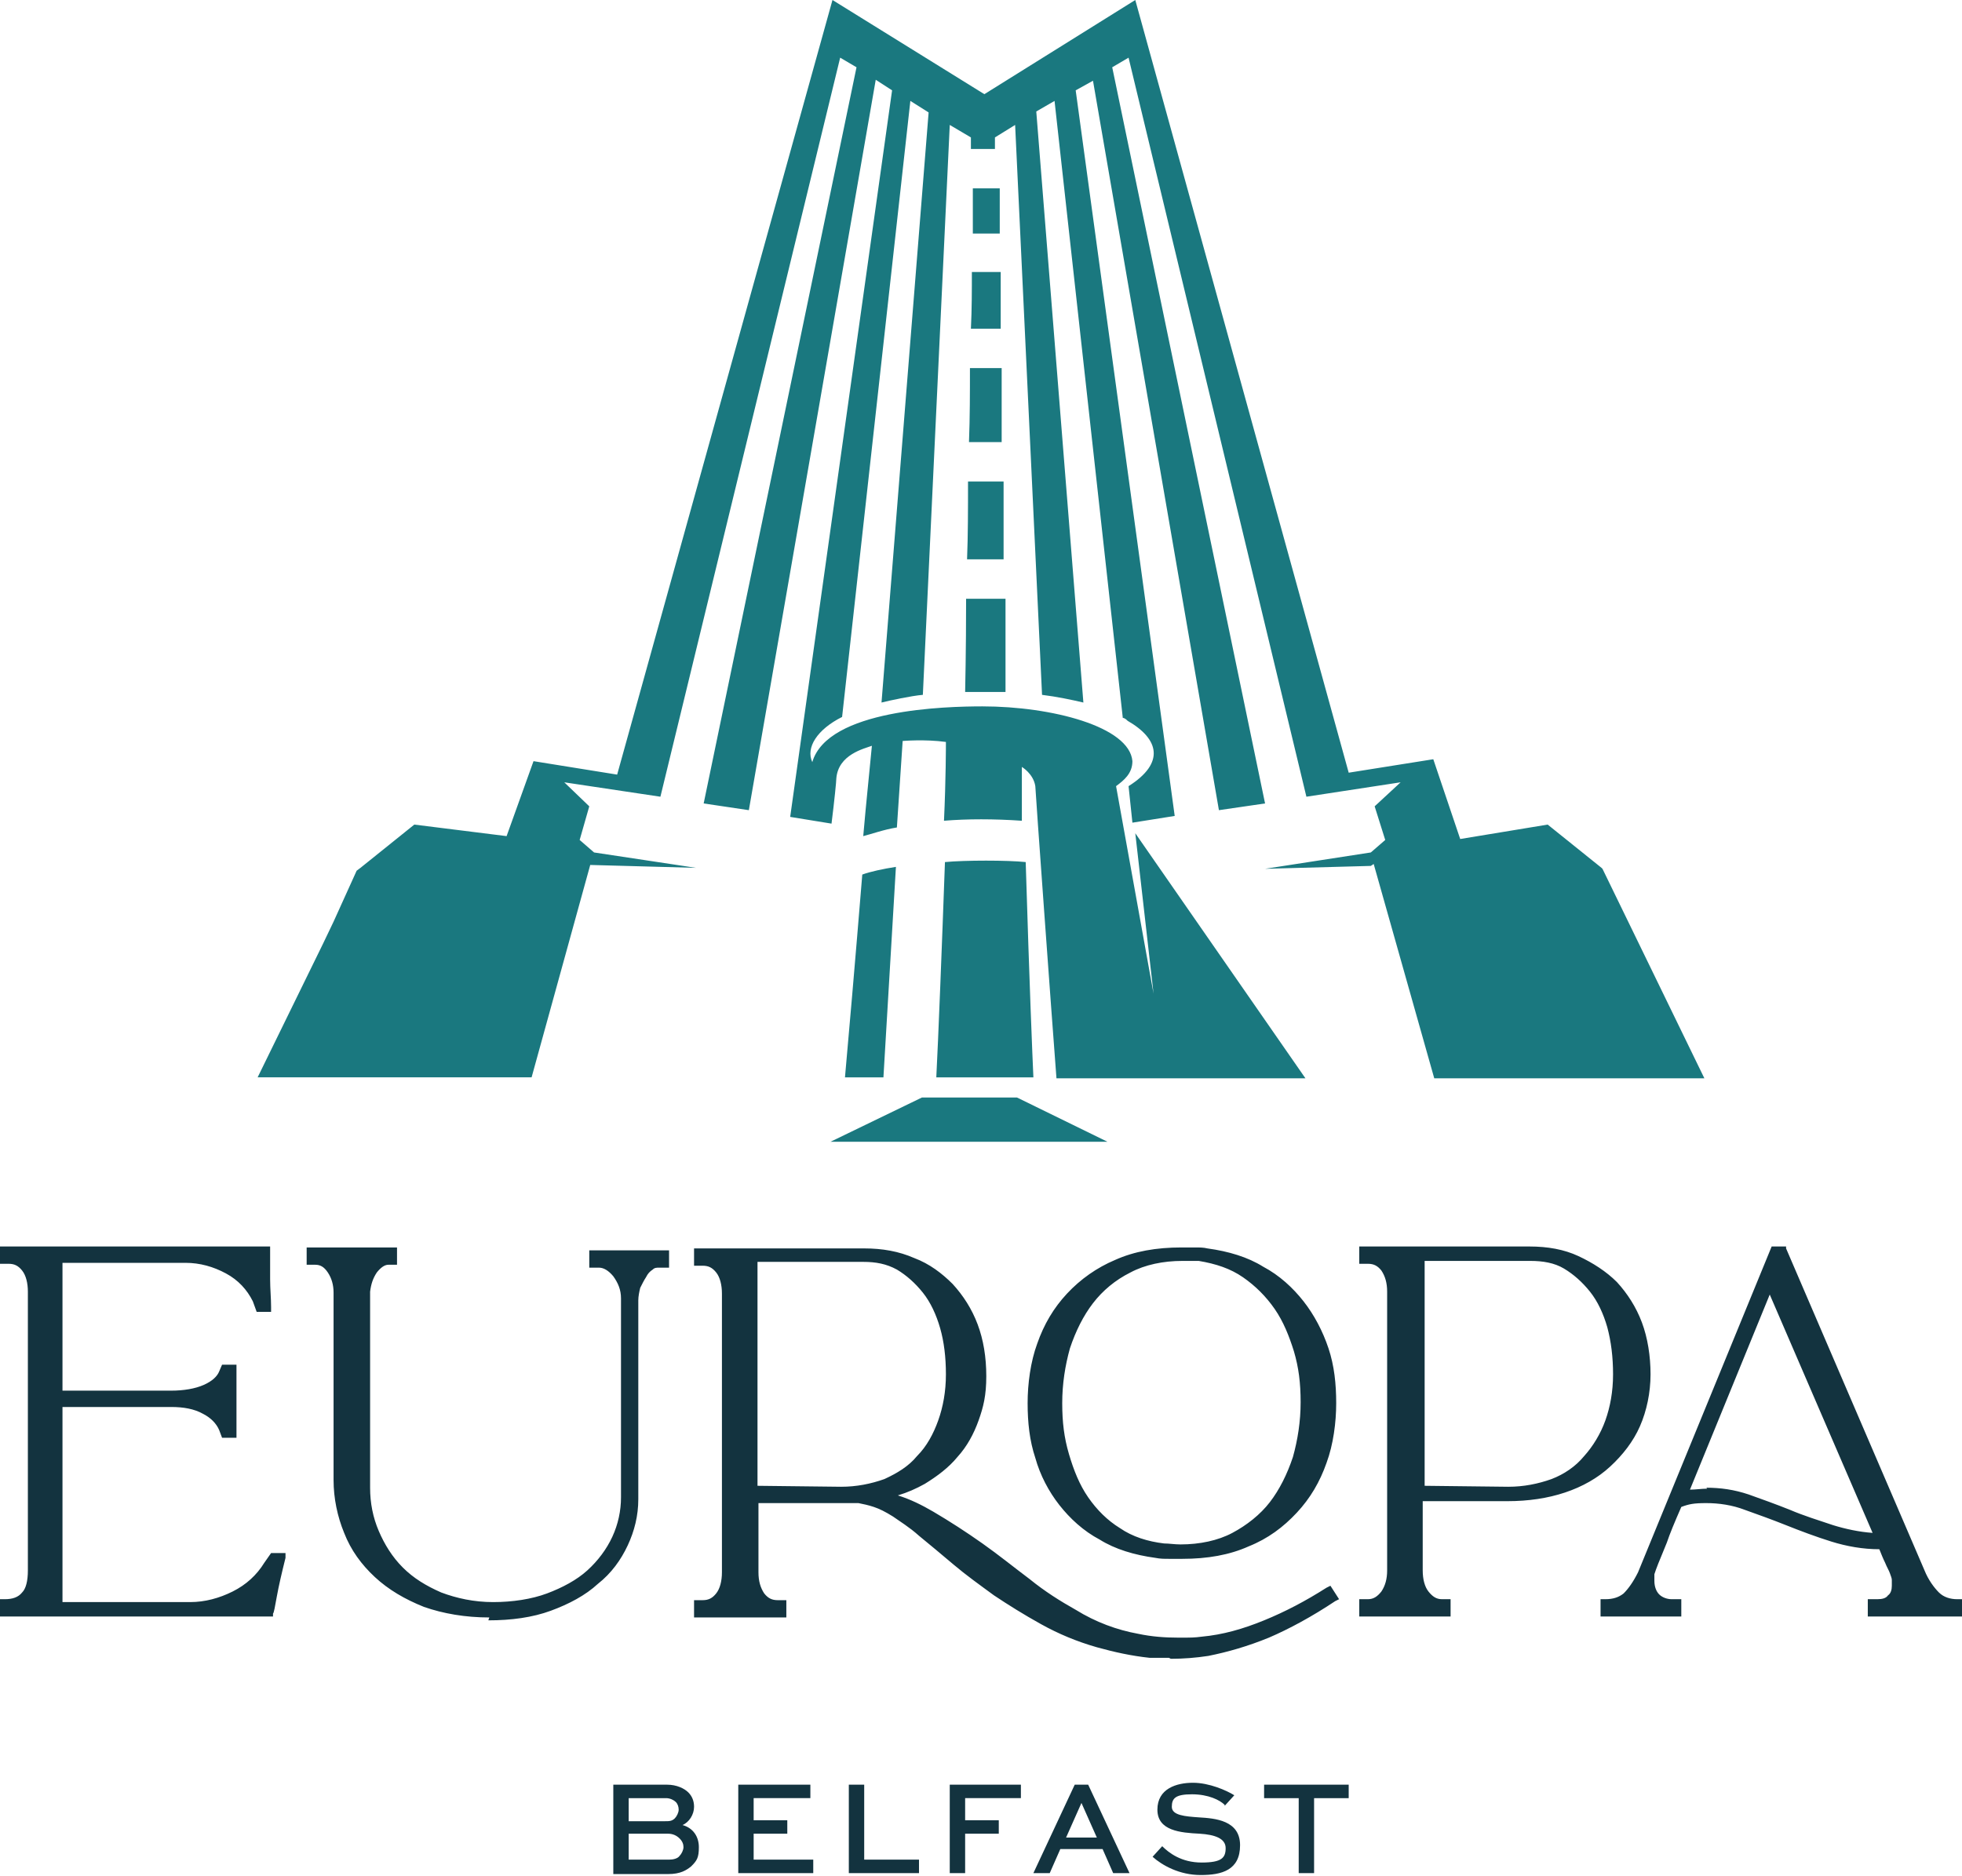 <svg class="main-footer-logo-svg" viewBox="0 0 204.1 195.2" xmlns="http://www.w3.org/2000/svg">
					<g>
					    <path fill = "#13333F" class="st1" d="M63.8,194.9v-9.2h5.6c1,0,1.8,0.4,2.2,0.8s0.6,0.9,0.6,1.5c0,0.8-0.5,1.6-1.2,1.9c1.1,0.3,1.7,1.2,1.7,2.3
		s-0.2,1.4-0.8,2c-0.5,0.4-1.1,0.8-2.4,0.8h-5.7L63.8,194.9z M65.4,187.1v2.4h3.8c0.4,0,0.7,0,1-0.3c0.2-0.2,0.4-0.6,0.4-0.9
		s-0.1-0.6-0.3-0.8s-0.6-0.4-1-0.4H65.4L65.4,187.1z M65.4,190.8v2.7h4.2c0.4,0,0.9-0.1,1.1-0.4c0.2-0.2,0.4-0.6,0.4-0.9
		s-0.1-0.6-0.4-0.9c-0.3-0.3-0.7-0.5-1.2-0.5L65.4,190.8L65.4,190.8z M81.9,190.8h-3.5v2.7h6.2v1.4h-7.8v-9.2h7.5v1.4h-5.9v2.3h3.5
		L81.9,190.8L81.9,190.8z M89.9,185.7v7.8h5.7v1.4h-7.3v-9.2C88.3,185.7,89.9,185.7,89.9,185.7z M98.8,194.9v-9.2h7.4v1.4h-5.8v2.3
		h3.5v1.4h-3.5v4.1H98.8z M111.8,185.7h1.4l4.3,9.2h-1.7l-1.1-2.5h-4.4l-1.1,2.5h-1.7L111.8,185.7L111.8,185.7z M110.8,191.2h3.3
		l-1.6-3.6l0,0l-1.6,3.6H110.8z M127.4,187.8c-0.5-0.5-1.7-1.1-3.4-1.1s-2.1,0.4-2.1,1.3s1.4,1,2.8,1.1c1.7,0.1,4.3,0.3,4.3,2.9
		s-1.9,3.1-4.1,3.1s-4-1-5-1.9l1-1.1c0.7,0.7,2,1.7,4.1,1.7s2.5-0.5,2.5-1.5s-1.1-1.4-2.7-1.5c-2-0.1-4.4-0.3-4.4-2.5s2-2.8,3.7-2.8
		s3.5,0.8,4.3,1.3l-1,1.1L127.4,187.8z M131.5,185.7h8.8v1.4h-3.6v7.8h-1.6v-7.8h-3.6L131.5,185.7L131.5,185.7z"></path>
					    <path fill = "#13333F" class="st2" d="M0,168.2v-1.8h0.5c0.8,0,1.4-0.2,1.8-0.7c0.4-0.4,0.6-1.2,0.6-2.3v-29c0-0.9-0.2-1.7-0.6-2.2s-0.8-0.7-1.4-0.7
		H0v-1.8h28.1v0.5c0,0.9,0,1.9,0,2.9s0.1,2,0.1,2.9v0.5h-1.5l-0.4-1.1c-0.6-1.2-1.5-2.2-2.8-2.9s-2.7-1.1-4.2-1.1H6.5v13.3h11.3
		c1.3,0,2.5-0.2,3.4-0.6c0.9-0.4,1.4-0.9,1.6-1.4l0.3-0.7h1.5v7.6h-1.5l-0.3-0.8c-0.3-0.7-0.9-1.3-1.7-1.7c-0.9-0.5-2-0.7-3.3-0.7
		H6.5v20.3h13.3c1.5,0,3-0.4,4.4-1.1c1.4-0.7,2.5-1.7,3.3-3l0.7-1h1.5v0.5c-0.4,1.6-0.7,2.9-0.9,4c-0.2,1.1-0.3,1.7-0.4,1.8v0.3H0z
		 M50.9,168.3c-2.5,0-4.8-0.4-6.8-1.1c-2-0.8-3.7-1.8-5.1-3.1c-1.4-1.3-2.5-2.8-3.2-4.6c-0.7-1.7-1.1-3.6-1.1-5.5v-19.5
		c0-0.8-0.2-1.5-0.6-2.1c-0.4-0.6-0.8-0.8-1.3-0.8h-0.9v-1.8h9.4v1.8h-0.9c-0.4,0-0.8,0.3-1.2,0.8c-0.4,0.6-0.6,1.2-0.7,2v20.4
		c0,1.6,0.3,3.1,0.9,4.5c0.6,1.4,1.4,2.7,2.5,3.8s2.4,1.9,4,2.6c1.6,0.6,3.4,1,5.4,1s4-0.3,5.6-0.9c1.6-0.6,3.1-1.4,4.2-2.4
		c1.1-1,2-2.2,2.6-3.5s0.9-2.7,0.9-4.1v-20.7c0-0.9-0.3-1.6-0.8-2.3c-0.5-0.6-1-0.9-1.5-0.9h-1v-1.8h8.3v1.8h-1
		c-0.3,0-0.5,0-0.7,0.2c-0.3,0.2-0.5,0.4-0.7,0.8c-0.2,0.3-0.4,0.7-0.6,1.1c-0.1,0.4-0.2,0.9-0.2,1.3V156c0,1.7-0.4,3.3-1.1,4.8
		s-1.7,2.9-3.1,4c-1.3,1.2-3,2.1-4.9,2.8s-4.1,1-6.5,1L50.9,168.3z M121.6,172.5c-0.7,0-1.3,0-2,0c-1.9-0.2-3.7-0.6-5.5-1.1
		c-2.1-0.6-4-1.4-5.8-2.4s-3.4-2-4.9-3c-1.5-1.1-2.9-2.1-4.2-3.2c-1.3-1.1-2.5-2.1-3.6-3c-1-0.9-2-1.5-2.7-2c-0.8-0.5-1.4-0.8-2-1
		s-1.1-0.3-1.6-0.4c-0.5,0-1.1,0-1.7,0h-8.7v7.2c0,0.9,0.2,1.6,0.6,2.2c0.4,0.5,0.8,0.7,1.4,0.7h0.9v1.8h-9.6v-1.8h0.9
		c0.6,0,1-0.2,1.4-0.7s0.6-1.3,0.6-2.2v-29c0-0.9-0.2-1.7-0.6-2.2s-0.8-0.7-1.4-0.7h-0.9v-1.8h17.7c1.9,0,3.6,0.3,5.2,1
		c1.6,0.6,2.9,1.6,4,2.7c1.1,1.2,2,2.6,2.6,4.2c0.6,1.6,0.9,3.4,0.9,5.4s-0.3,3.2-0.8,4.6c-0.5,1.4-1.2,2.7-2.2,3.8
		c-0.9,1.1-2.1,2-3.4,2.8c-0.9,0.5-1.8,0.9-2.8,1.2c1.3,0.4,2.5,1,3.7,1.7c1.7,1,3.4,2.1,5.1,3.3s3.3,2.5,4.9,3.7
		c1.6,1.3,3.2,2.3,4.8,3.2c2.1,1.3,4.3,2.1,6.5,2.5c1.4,0.3,2.8,0.4,4.2,0.4s1.6,0,2.4-0.1c2.2-0.2,4.3-0.8,6.5-1.7s4.3-2,6.5-3.4
		l0.4-0.2l0.9,1.4l-0.4,0.2c-2.4,1.6-4.8,2.9-6.9,3.8c-2.2,0.9-4.3,1.5-6.3,1.9c-1.3,0.2-2.6,0.3-3.9,0.3L121.6,172.5z M87.5,154.7
		c1.6,0,3.1-0.3,4.5-0.8c1.3-0.6,2.5-1.3,3.4-2.4c1-1,1.7-2.3,2.2-3.7s0.8-3,0.8-4.8s-0.2-3.4-0.6-4.8c-0.4-1.4-1-2.7-1.8-3.7
		s-1.7-1.8-2.7-2.4c-1.1-0.6-2.2-0.8-3.5-0.8h-11v23.3L87.5,154.7L87.5,154.7z M123,162.2c-0.5,0-1,0-1.4,0c-0.5,0-0.9,0-1.4-0.1
		c-2.2-0.3-4.2-0.9-5.8-1.9c-1.7-0.9-3.1-2.2-4.2-3.6c-1.1-1.4-2-3.1-2.5-4.9c-0.6-1.8-0.8-3.7-0.8-5.7s0.3-4.3,1-6.2
		c0.7-2,1.7-3.7,3.1-5.2s3.1-2.7,5-3.5c2-0.9,4.3-1.3,6.9-1.3s0.9,0,1.4,0s0.9,0,1.3,0.1c2.2,0.3,4.2,0.9,5.8,1.9
		c1.7,0.9,3.1,2.2,4.2,3.6c1.1,1.4,2,3.1,2.6,4.9c0.6,1.8,0.8,3.7,0.8,5.7s-0.3,4.3-1,6.2c-0.7,2-1.7,3.7-3.1,5.2
		c-1.4,1.5-3,2.7-5,3.5C127.9,161.8,125.6,162.2,123,162.2z M123,131.2c-2,0-3.9,0.4-5.4,1.2c-1.6,0.8-2.9,1.9-3.9,3.2
		s-1.8,2.9-2.4,4.7c-0.5,1.8-0.8,3.7-0.8,5.7s0.2,3.6,0.7,5.3s1.1,3.2,2,4.5s2,2.4,3.3,3.2c1.3,0.9,2.9,1.4,4.6,1.6
		c0.5,0,1.1,0.1,1.7,0.1c2,0,3.9-0.4,5.4-1.2c1.5-0.8,2.9-1.9,3.9-3.2s1.8-2.9,2.4-4.7c0.5-1.8,0.8-3.7,0.8-5.7s-0.2-3.6-0.7-5.3
		c-0.5-1.6-1.1-3.1-2-4.4c-0.9-1.3-2-2.4-3.3-3.3c-1.3-0.9-2.8-1.4-4.6-1.7c-0.3,0-0.5,0-0.8,0S123.3,131.2,123,131.2L123,131.2z
		 M141.4,168.2v-1.8h0.9c0.6,0,1-0.3,1.4-0.8c0.4-0.6,0.6-1.3,0.6-2.2v-29c0-0.9-0.2-1.6-0.6-2.2c-0.4-0.5-0.8-0.7-1.4-0.7h-0.9
		v-1.8h17.7c1.9,0,3.6,0.3,5.1,1s2.9,1.6,4,2.7c1.1,1.2,2,2.6,2.6,4.2c0.6,1.6,0.9,3.5,0.9,5.4s-0.4,3.8-1.1,5.4
		c-0.7,1.6-1.8,3-3.1,4.2s-2.9,2.1-4.7,2.7c-1.8,0.6-3.8,0.9-6,0.9H148v7.2c0,0.9,0.2,1.7,0.6,2.2c0.4,0.5,0.8,0.8,1.4,0.8h0.9v1.8
		h-9.6L141.4,168.2z M156.9,154.7c1.6,0,3.1-0.3,4.5-0.8c1.3-0.5,2.5-1.3,3.4-2.4c0.9-1,1.7-2.3,2.2-3.7s0.8-3,0.8-4.8
		s-0.2-3.4-0.6-4.9c-0.4-1.4-1-2.7-1.8-3.7s-1.7-1.8-2.7-2.4c-1-0.6-2.2-0.8-3.5-0.8h-11v23.4L156.9,154.7L156.9,154.7z
		 M194.3,168.2v-1.8h1c0.5,0,0.9-0.1,1.1-0.4c0.3-0.2,0.4-0.6,0.4-1s0-0.4,0-0.6c0-0.2-0.1-0.4-0.2-0.7c-0.1-0.3-0.3-0.6-0.5-1.1
		c-0.2-0.4-0.4-0.9-0.6-1.4c-1.7,0-3.4-0.3-5-0.8s-3.2-1.1-4.7-1.7c-1.5-0.6-2.9-1.1-4.3-1.6c-1.3-0.5-2.7-0.7-4-0.7
		s-1.8,0.1-2.6,0.4c-0.7,1.6-1.2,2.8-1.5,3.7c-0.4,1-0.7,1.7-0.9,2.2s-0.3,0.8-0.4,1.1c0,0.2,0,0.5,0,0.7c0,0.6,0.2,1.1,0.5,1.4
		c0.3,0.3,0.8,0.5,1.3,0.5h1v1.8h-8.4v-1.8h0.5c0.8,0,1.4-0.2,1.9-0.6c0.5-0.5,1-1.2,1.5-2.2l13.9-33.9h1.5v0.2l0,0l14.4,33.5
		c0.4,1,1,1.8,1.5,2.3s1.2,0.7,1.9,0.7h0.5v1.8L194.3,168.2L194.3,168.2z M177.5,154.8c1.5,0,2.9,0.2,4.4,0.7c1.4,0.5,2.8,1,4.3,1.6
		c1.4,0.6,3,1.1,4.5,1.6c1.3,0.4,2.7,0.7,4.1,0.8l-10.7-24.8l-8.3,20.3c0.6,0,1.2-0.1,1.8-0.1L177.5,154.8z"></path>
					    <path fill = "#1A787F" class="st3" d="M95.9,114.2l-9.5,4.6h28.8l-9.4-4.6H95.9L95.9,114.2z M166.6,90.3l-5.6-4.5l-9.1,1.5l-2.8-8.3l-8.8,1.4
		L118.1,0l-15.7,9.8L86.6,0L64.2,80.6l-8.7-1.4L52.7,87l-9.6-1.2l-5.6,4.5l-0.4,0.3l-2.4,5.3l-1.1,2.3l-6.8,13.9h28.5L61.4,90l0,0
		l11,0.3l-10.6-1.6l0,0l-1.5-1.3l1-3.5l-2.6-2.5l10,1.5L87.4,6l1.7,1L73.2,83.6l4.7,0.7l13.2-76l1.7,1.1L82.2,85l4.3,0.7
		c0.3-2.4,0.5-4.4,0.5-4.7c0.2-2.5,2.9-3.1,3.7-3.4c-0.2,2.2-0.6,5.9-0.9,9.4c0.8-0.2,2.2-0.7,3.5-0.9l0.6-9c0,0,2.3-0.2,4.5,0.1
		c0,0.3,0,3.9-0.2,8.2c2.4-0.2,5.2-0.2,8.1,0c0-2.3,0-3,0-5.6c0,0,1.2,0.7,1.4,2c0,0.4,1.7,23.9,2.2,30.4h25.9l-17.7-25.5l1.9,16.7
		c0,0-3-16.6-3.9-21.6c0.8-0.6,1.7-1.3,1.7-2.6c-0.3-3.6-8.4-5.7-15.6-5.7c-3.8,0-16.1,0.3-17.7,5.8c-0.7-1.5,0.5-3.4,3.1-4.7
		l7.1-64.1l1.9,1.2l-4.9,61.4c0.8-0.2,3.1-0.7,4.3-0.8L98.8,13l2.2,1.3c0,0,0,0.4,0,1.2h2.5v-1.2l2.1-1.3l2.8,59.3
		c1.6,0.2,3,0.5,4.3,0.8l-4.9-61.5l1.9-1.1l7.1,64.2c0.2,0,0.4,0.2,0.5,0.3c3.3,1.9,3.9,4.4,0.1,6.8l0.4,3.8l4.4-0.7L111.9,9.4
		l1.8-1l13.1,75.9l4.8-0.7L115.7,7l1.7-1l18.5,76.9l9.8-1.5l-2.7,2.5l1.1,3.5l-1.5,1.3l0,0l-11,1.7l11-0.3l0.3-0.2l6.3,22.3h28.1
		l-10.6-21.8L166.6,90.3z M89.7,91c-0.7,8.6-1.5,17.8-1.8,21.1h4l1.3-21.9C91.9,90.4,90.5,90.7,89.7,91z M106.7,89.7
		c-1.9-0.2-6.3-0.2-8.4,0c-0.3,8.4-0.7,18.6-0.9,22.4h10.1C107.4,109.9,107.1,102.8,106.7,89.7z M101,34.2h3.1v-5.9h-3
		C101.1,30.2,101.1,32.2,101,34.2L101,34.2z M100.6,58.2h3.8v-8.1h-3.7C100.7,52.9,100.7,55.7,100.6,58.2z M100.4,72
		c1.5,0,2.9,0,4.2,0v-9.7h-4.1C100.5,67.9,100.4,71.8,100.4,72L100.4,72z M101.2,19.6c0,1.4,0,2.9,0,4.7h2.8v-4.7h-2.7H101.2z
		 M100.8,46h3.4v-7.7h-3.3C100.9,40.8,100.9,43.4,100.8,46z"></path>
					</g>
				</svg>